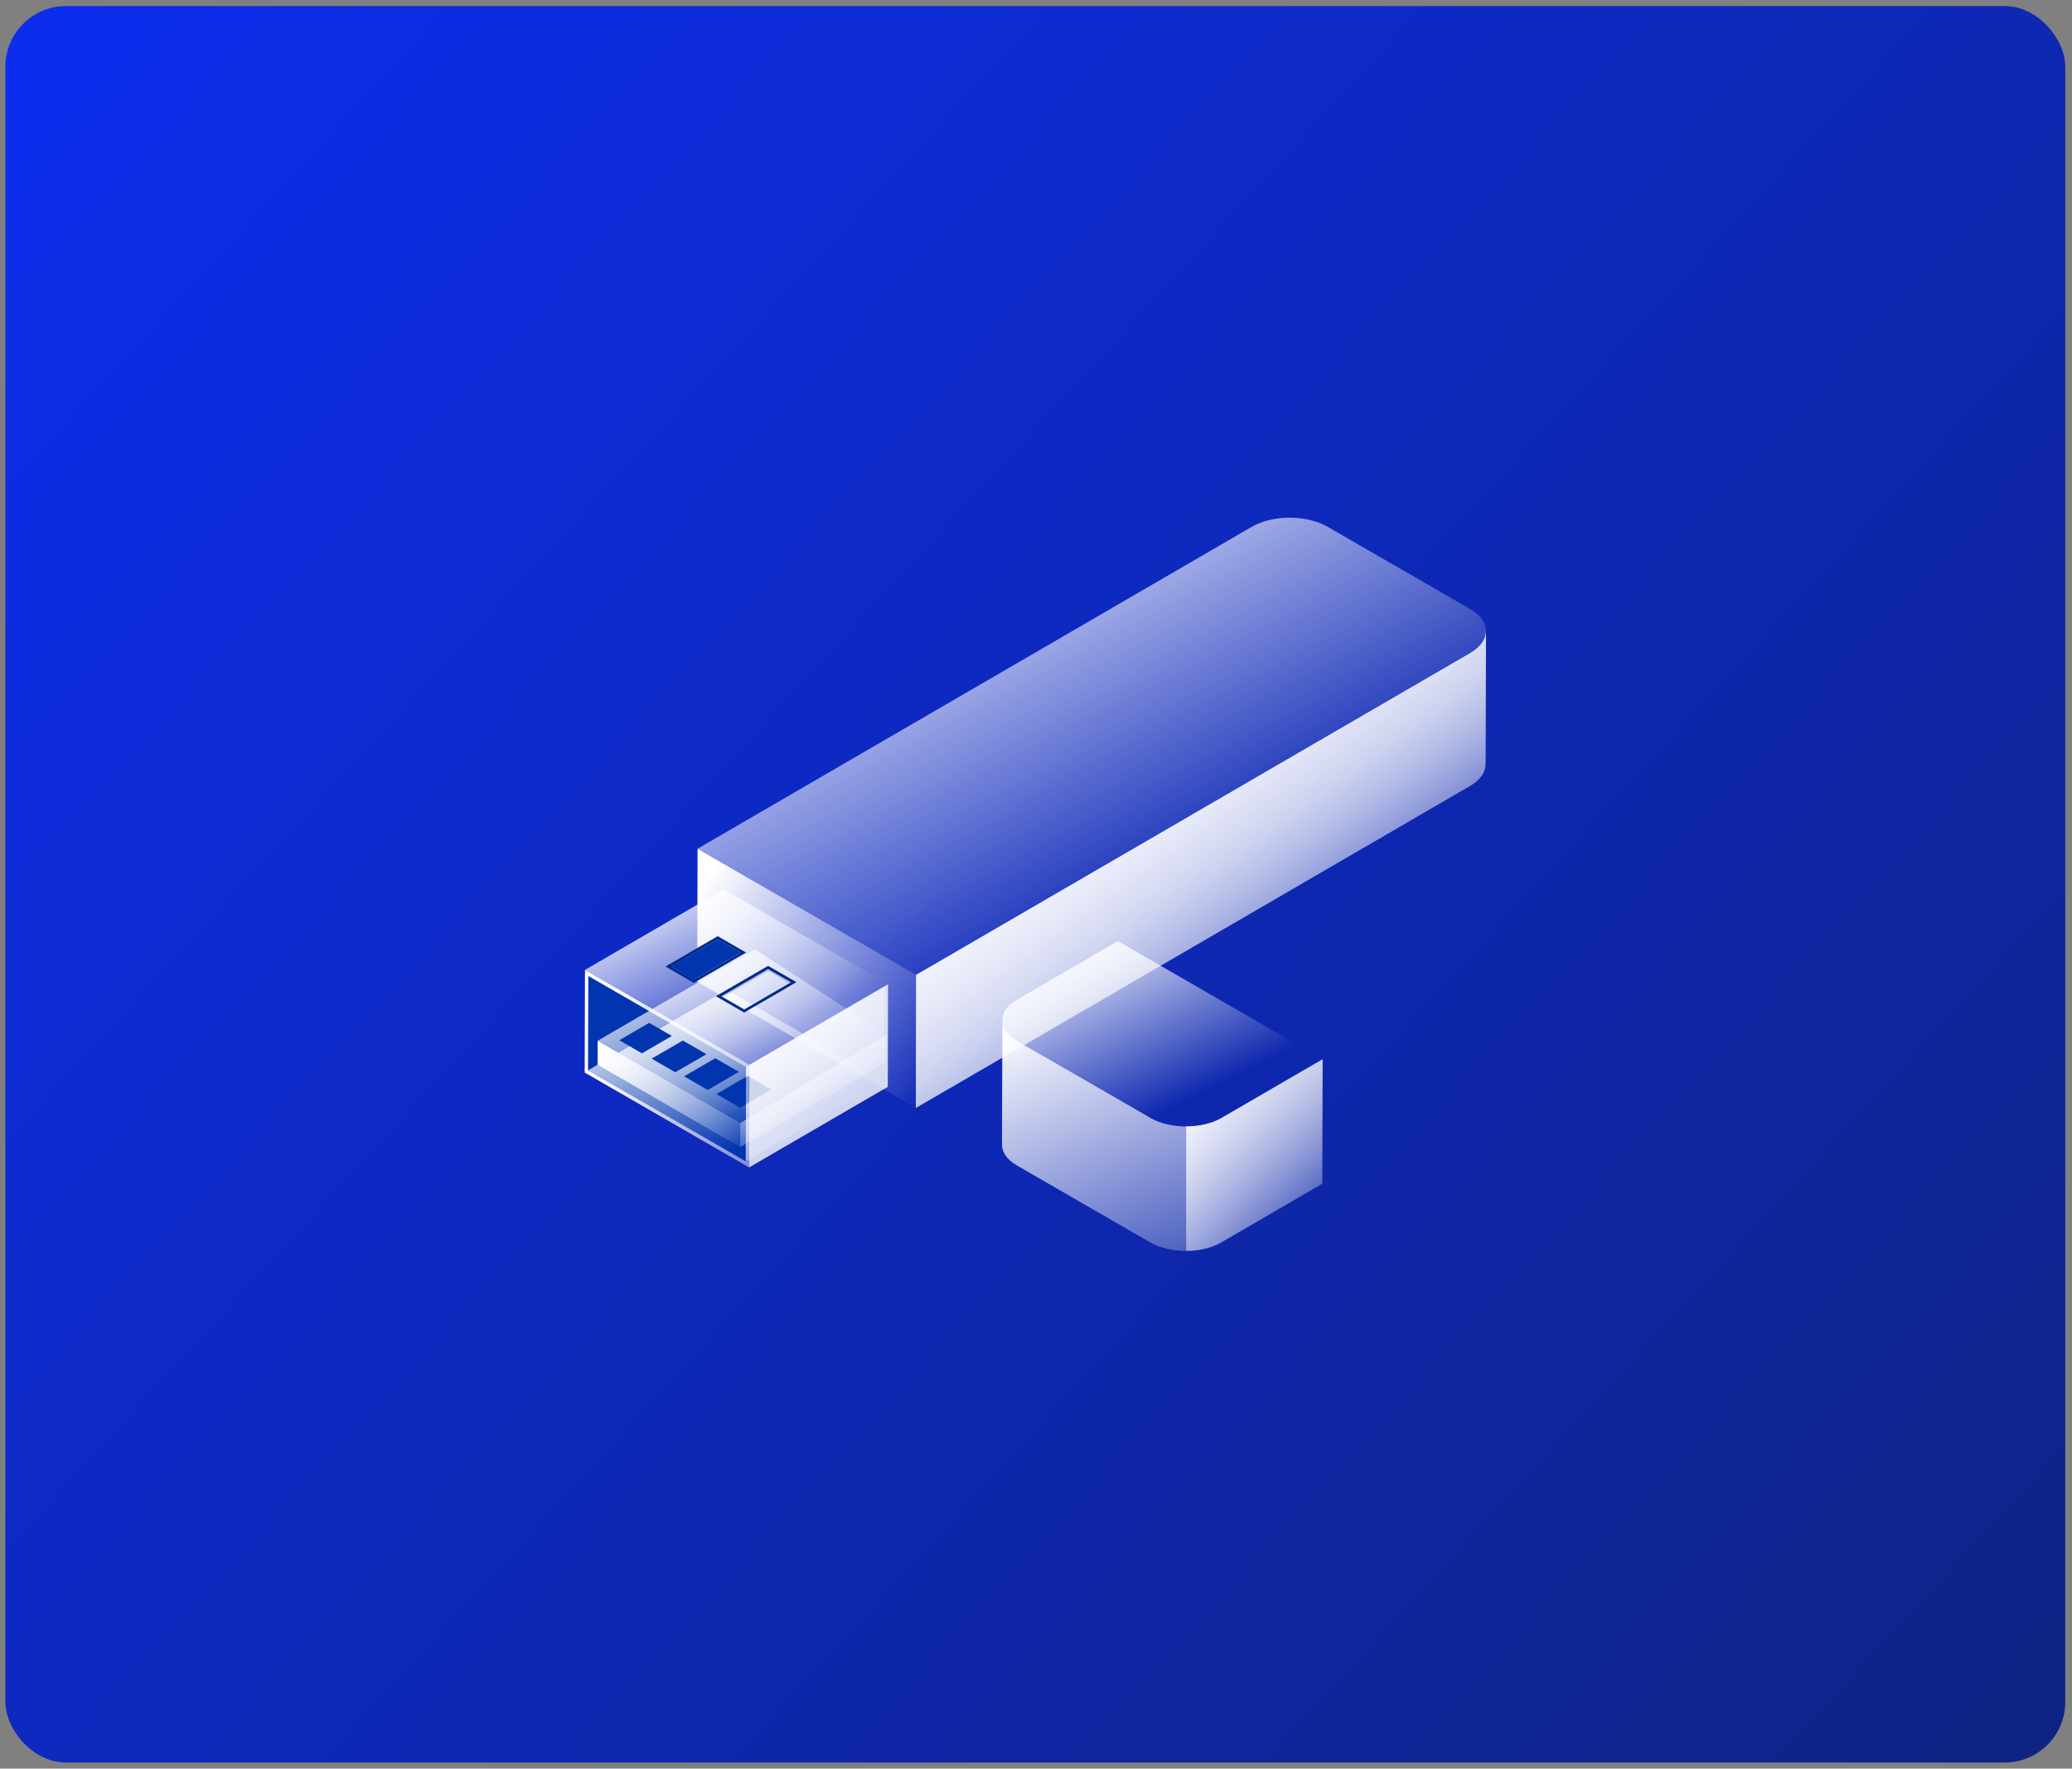 <?xml version="1.0" encoding="UTF-8"?>
<svg xmlns="http://www.w3.org/2000/svg" width="171" height="146" viewBox="0 0 171 146" fill="none">
  <rect x="0" y="0" width="171" height="146" fill="#808080" stroke="none"/>
  <g clip-path="url(#clip0_167_326)">
    <path d="M170.445 0.5H0.445V145.5H170.445V0.5Z" fill="url(#paint0_linear_167_326)"></path>
    <path d="M121.327 50.273C123.065 51.282 123.075 52.903 121.347 53.907L75.615 80.482L57.571 70.063L103.303 43.492C105.029 42.483 107.842 42.483 109.573 43.492L121.327 50.273Z" fill="url(#paint1_linear_167_326)"></path>
    <path d="M121.347 53.907L75.614 80.482L75.583 91.46L121.315 64.884C122.172 64.386 122.601 63.734 122.603 63.081L122.633 52.102C122.635 52.755 122.205 53.407 121.347 53.907Z" fill="url(#paint2_linear_167_326)"></path>
    <path d="M121.347 53.907L75.614 80.482L75.583 91.46L121.315 64.884C122.172 64.386 122.601 63.734 122.603 63.081L122.633 52.102C122.635 52.755 122.205 53.407 121.347 53.907Z" fill="url(#paint3_linear_167_326)"></path>
    <path d="M121.347 53.907L75.614 80.482L75.583 91.46L121.315 64.884C122.172 64.386 122.601 63.734 122.603 63.081L122.633 52.102C122.635 52.755 122.205 53.407 121.347 53.907Z" fill="url(#paint4_linear_167_326)"></path>
    <path d="M121.347 53.907L75.614 80.482L75.583 91.46L121.315 64.884C122.172 64.386 122.601 63.734 122.603 63.081L122.633 52.102C122.635 52.755 122.205 53.407 121.347 53.907Z" fill="url(#paint5_linear_167_326)"></path>
    <path d="M75.617 80.482L75.585 91.46L57.541 81.042L57.571 70.064L75.617 80.482Z" fill="url(#paint6_linear_167_326)"></path>
    <path d="M61.57 88.084L61.547 95.873L48.53 88.359L48.552 80.568L61.57 88.084Z" fill="url(#paint7_linear_167_326)"></path>
    <path d="M48.53 88.359L59.975 81.708L72.992 89.222L61.547 95.874L48.53 88.359Z" fill="url(#paint8_linear_167_326)"></path>
    <path d="M61.57 88.084L73.014 81.433L72.992 89.222L61.547 95.873L61.57 88.084Z" fill="url(#paint9_linear_167_326)"></path>
    <path d="M61.094 92.709L61.088 94.691L49.322 87.898L49.327 85.915L61.094 92.709Z" fill="url(#paint10_linear_167_326)"></path>
    <path d="M61.095 92.709L73.161 85.396L73.151 87.681L61.088 94.691L61.095 92.709Z" fill="url(#paint11_linear_167_326)"></path>
    <path d="M49.327 85.915L62.305 78.374L73.161 85.396L61.095 92.709L49.327 85.915Z" fill="url(#paint12_linear_167_326)"></path>
    <path d="M73.291 81.25L61.844 87.901L48.278 80.068L59.724 73.417L73.291 81.25Z" fill="url(#paint13_linear_167_326)"></path>
    <path d="M59.233 77.283L54.922 79.789L57.259 81.138L61.568 78.632L59.233 77.283ZM57.256 80.88L55.505 79.872L55.367 79.791L59.234 77.544L61.126 78.635L60.988 78.716L57.256 80.88Z" fill="#002A8A"></path>
    <path d="M63.392 79.733L59.081 82.238L61.416 83.588L65.727 81.081L63.392 79.733ZM61.415 83.335L59.662 82.327L59.525 82.246L63.393 79.999L65.284 81.088L65.144 81.169L61.415 83.335Z" fill="#002A8A"></path>
    <path d="M55.451 85.519L52.981 86.955L51.107 85.874L53.578 84.439L55.451 85.519Z" fill="#0035AF"></path>
    <path d="M58.304 87.025L55.732 88.52L53.781 87.394L56.355 85.899L58.304 87.025Z" fill="#0035AF"></path>
    <path d="M60.98 88.485L58.407 89.98L56.457 88.854L59.029 87.359L60.98 88.485Z" fill="#0035AF"></path>
    <path d="M63.654 89.946L61.082 91.44L59.131 90.314L61.703 88.82L63.654 89.946Z" fill="#0035AF"></path>
    <path d="M48.278 80.068L48.254 88.54L61.821 96.373L61.846 87.901L48.278 80.068ZM61.547 95.873L48.53 88.359L48.551 80.568L61.57 88.084L61.547 95.873Z" fill="url(#paint14_linear_167_326)"></path>
    <path opacity="0.8" d="M61.846 87.901L73.291 81.25L73.267 89.722L61.822 96.373L61.846 87.901Z" fill="white"></path>
    <path d="M59.234 77.542L55.366 79.788L55.505 79.869L57.256 80.88L60.987 78.713L61.124 78.632L59.234 77.542Z" fill="#0035AF"></path>
    <g style="mix-blend-mode:multiply" opacity="0.22">
      <path d="M61.124 78.632L60.987 78.713L59.234 77.702L55.505 79.869L55.366 79.788L59.234 77.542L61.124 78.632Z" fill="#05349E"></path>
    </g>
    <g style="mix-blend-mode:multiply" opacity="0.22">
      <path d="M65.284 81.082L65.145 81.162L63.393 80.152L59.662 82.319L59.525 82.238L63.393 79.992L65.284 81.082Z" fill="#05349E"></path>
    </g>
    <path d="M82.727 84.344C82.727 84.364 82.727 84.384 82.727 84.403L82.734 84.46C82.734 84.479 82.743 84.499 82.747 84.519L82.758 84.575C82.758 84.595 82.77 84.614 82.776 84.634C82.782 84.654 82.786 84.671 82.793 84.689C82.799 84.708 82.808 84.729 82.814 84.748L82.835 84.803L82.863 84.861C82.872 84.88 82.879 84.898 82.888 84.915C82.897 84.933 82.91 84.954 82.921 84.973L82.95 85.026L82.988 85.084L83.022 85.136C83.036 85.156 83.051 85.175 83.065 85.194C83.079 85.213 83.09 85.228 83.104 85.244L83.152 85.301L83.195 85.35L83.249 85.407L83.296 85.455C83.314 85.474 83.336 85.493 83.356 85.51L83.405 85.556L83.472 85.611L83.525 85.655L83.601 85.712C83.618 85.725 83.635 85.739 83.654 85.751L83.746 85.813L83.792 85.844C83.84 85.875 83.889 85.905 83.94 85.934L94.951 92.287C96.578 93.227 99.207 93.227 100.823 92.287L109.154 87.442L92.258 77.688L83.927 82.53C83.123 82.997 82.721 83.61 82.722 84.223C82.722 84.243 82.722 84.263 82.722 84.284C82.722 84.304 82.724 84.324 82.727 84.344Z" fill="url(#paint15_linear_167_326)"></path>
    <path d="M109.154 87.442L109.125 97.719L100.794 102.561C99.995 103.026 98.944 103.261 97.894 103.265C96.821 103.265 95.751 103.034 94.925 102.561L83.921 96.208C83.103 95.735 82.693 95.114 82.695 94.495L82.724 84.223C82.724 84.243 82.724 84.263 82.724 84.282C82.724 84.301 82.724 84.32 82.724 84.339C82.724 84.358 82.724 84.378 82.732 84.398C82.74 84.418 82.732 84.436 82.74 84.454C82.747 84.471 82.747 84.494 82.751 84.513C82.755 84.532 82.758 84.551 82.763 84.57L82.78 84.628C82.78 84.647 82.79 84.666 82.796 84.683L82.819 84.743C82.825 84.761 82.832 84.779 82.84 84.797C82.848 84.817 82.858 84.836 82.867 84.856C82.876 84.876 82.883 84.892 82.892 84.91L82.925 84.968C82.935 84.986 82.944 85.004 82.955 85.021L82.992 85.079L83.027 85.131C83.04 85.15 83.055 85.169 83.07 85.188C83.085 85.207 83.094 85.222 83.108 85.239C83.122 85.257 83.141 85.277 83.157 85.296L83.198 85.345L83.254 85.402C83.269 85.417 83.283 85.433 83.299 85.449L83.36 85.505L83.409 85.551L83.476 85.606L83.529 85.649C83.553 85.669 83.579 85.688 83.605 85.707C83.63 85.726 83.64 85.732 83.657 85.746L83.751 85.808L83.796 85.84C83.844 85.87 83.893 85.9 83.945 85.929L94.952 92.287C95.764 92.757 96.829 92.992 97.891 92.992C98.954 92.992 100.016 92.757 100.823 92.287L109.154 87.442Z" fill="url(#paint16_linear_167_326)"></path>
    <path d="M109.154 87.442L109.125 97.719L100.794 102.561C99.995 103.026 98.944 103.261 97.894 103.265V92.987C98.957 92.987 100.019 92.751 100.826 92.282L109.154 87.442Z" fill="url(#paint17_linear_167_326)"></path>
  </g>
  <defs>
    <linearGradient id="paint0_linear_167_326" x1="312.72" y1="273.129" x2="-16.248" y2="-28.771" gradientUnits="userSpaceOnUse">
      <stop stop-color="#111A26"></stop>
      <stop offset="1" stop-color="#0C2FFF"></stop>
    </linearGradient>
    <linearGradient id="paint1_linear_167_326" x1="74.736" y1="40.433" x2="93.791" y2="75.787" gradientUnits="userSpaceOnUse">
      <stop stop-color="white"></stop>
      <stop offset="1" stop-color="white" stop-opacity="0"></stop>
    </linearGradient>
    <linearGradient id="paint2_linear_167_326" x1="87.257" y1="47.193" x2="110.988" y2="80.015" gradientUnits="userSpaceOnUse">
      <stop stop-color="white"></stop>
      <stop offset="1" stop-color="white" stop-opacity="0"></stop>
    </linearGradient>
    <linearGradient id="paint3_linear_167_326" x1="87.257" y1="47.193" x2="110.988" y2="80.015" gradientUnits="userSpaceOnUse">
      <stop stop-color="white"></stop>
      <stop offset="1" stop-color="white" stop-opacity="0"></stop>
    </linearGradient>
    <linearGradient id="paint4_linear_167_326" x1="87.257" y1="47.193" x2="110.988" y2="80.015" gradientUnits="userSpaceOnUse">
      <stop stop-color="white"></stop>
      <stop offset="1" stop-color="white" stop-opacity="0"></stop>
    </linearGradient>
    <linearGradient id="paint5_linear_167_326" x1="87.257" y1="47.193" x2="110.988" y2="80.015" gradientUnits="userSpaceOnUse">
      <stop stop-color="white"></stop>
      <stop offset="1" stop-color="white" stop-opacity="0"></stop>
    </linearGradient>
    <linearGradient id="paint6_linear_167_326" x1="62.026" y1="67.395" x2="82.668" y2="81.954" gradientUnits="userSpaceOnUse">
      <stop stop-color="white"></stop>
      <stop offset="1" stop-color="white" stop-opacity="0"></stop>
    </linearGradient>
    <linearGradient id="paint7_linear_167_326" x1="51.765" y1="78.659" x2="61.482" y2="88.237" gradientUnits="userSpaceOnUse">
      <stop stop-color="#0035AF"></stop>
      <stop offset="1" stop-color="#0035AF"></stop>
    </linearGradient>
    <linearGradient id="paint8_linear_167_326" x1="54.599" y1="79.941" x2="61.799" y2="94.326" gradientUnits="userSpaceOnUse">
      <stop stop-color="white"></stop>
      <stop offset="1" stop-color="white" stop-opacity="0"></stop>
    </linearGradient>
    <linearGradient id="paint9_linear_167_326" x1="64.392" y1="79.632" x2="73.528" y2="88.025" gradientUnits="userSpaceOnUse">
      <stop stop-color="white"></stop>
      <stop offset="1" stop-color="white" stop-opacity="0"></stop>
    </linearGradient>
    <linearGradient id="paint10_linear_167_326" x1="52.243" y1="84.821" x2="62.255" y2="94.814" gradientUnits="userSpaceOnUse">
      <stop stop-color="white"></stop>
      <stop offset="1" stop-color="white" stop-opacity="0"></stop>
    </linearGradient>
    <linearGradient id="paint11_linear_167_326" x1="64.084" y1="84.237" x2="69.528" y2="92.418" gradientUnits="userSpaceOnUse">
      <stop stop-color="white"></stop>
      <stop offset="1" stop-color="white" stop-opacity="0"></stop>
    </linearGradient>
    <linearGradient id="paint12_linear_167_326" x1="55.241" y1="76.586" x2="62.691" y2="90.917" gradientUnits="userSpaceOnUse">
      <stop stop-color="white"></stop>
      <stop offset="1" stop-color="white" stop-opacity="0"></stop>
    </linearGradient>
    <linearGradient id="paint13_linear_167_326" x1="54.484" y1="71.611" x2="61.845" y2="86.319" gradientUnits="userSpaceOnUse">
      <stop stop-color="white"></stop>
      <stop offset="1" stop-color="white" stop-opacity="0"></stop>
    </linearGradient>
    <linearGradient id="paint14_linear_167_326" x1="51.626" y1="78.035" x2="76.319" y2="82.699" gradientUnits="userSpaceOnUse">
      <stop stop-color="white"></stop>
      <stop offset="1" stop-color="white" stop-opacity="0"></stop>
    </linearGradient>
    <linearGradient id="paint15_linear_167_326" x1="89.28" y1="75.779" x2="97.058" y2="91.321" gradientUnits="userSpaceOnUse">
      <stop stop-color="white"></stop>
      <stop offset="1" stop-color="white" stop-opacity="0"></stop>
    </linearGradient>
    <linearGradient id="paint16_linear_167_326" x1="88.29" y1="82.436" x2="100.348" y2="111.522" gradientUnits="userSpaceOnUse">
      <stop stop-color="white"></stop>
      <stop offset="1" stop-color="white" stop-opacity="0"></stop>
    </linearGradient>
    <linearGradient id="paint17_linear_167_326" x1="100.688" y1="85.469" x2="112.581" y2="94.031" gradientUnits="userSpaceOnUse">
      <stop stop-color="white"></stop>
      <stop offset="1" stop-color="white" stop-opacity="0"></stop>
    </linearGradient>
    <clipPath id="clip0_167_326">
      <rect x="0.445" y="0.5" width="170" height="145" rx="5" fill="white"></rect>
    </clipPath>
  </defs>
</svg>
